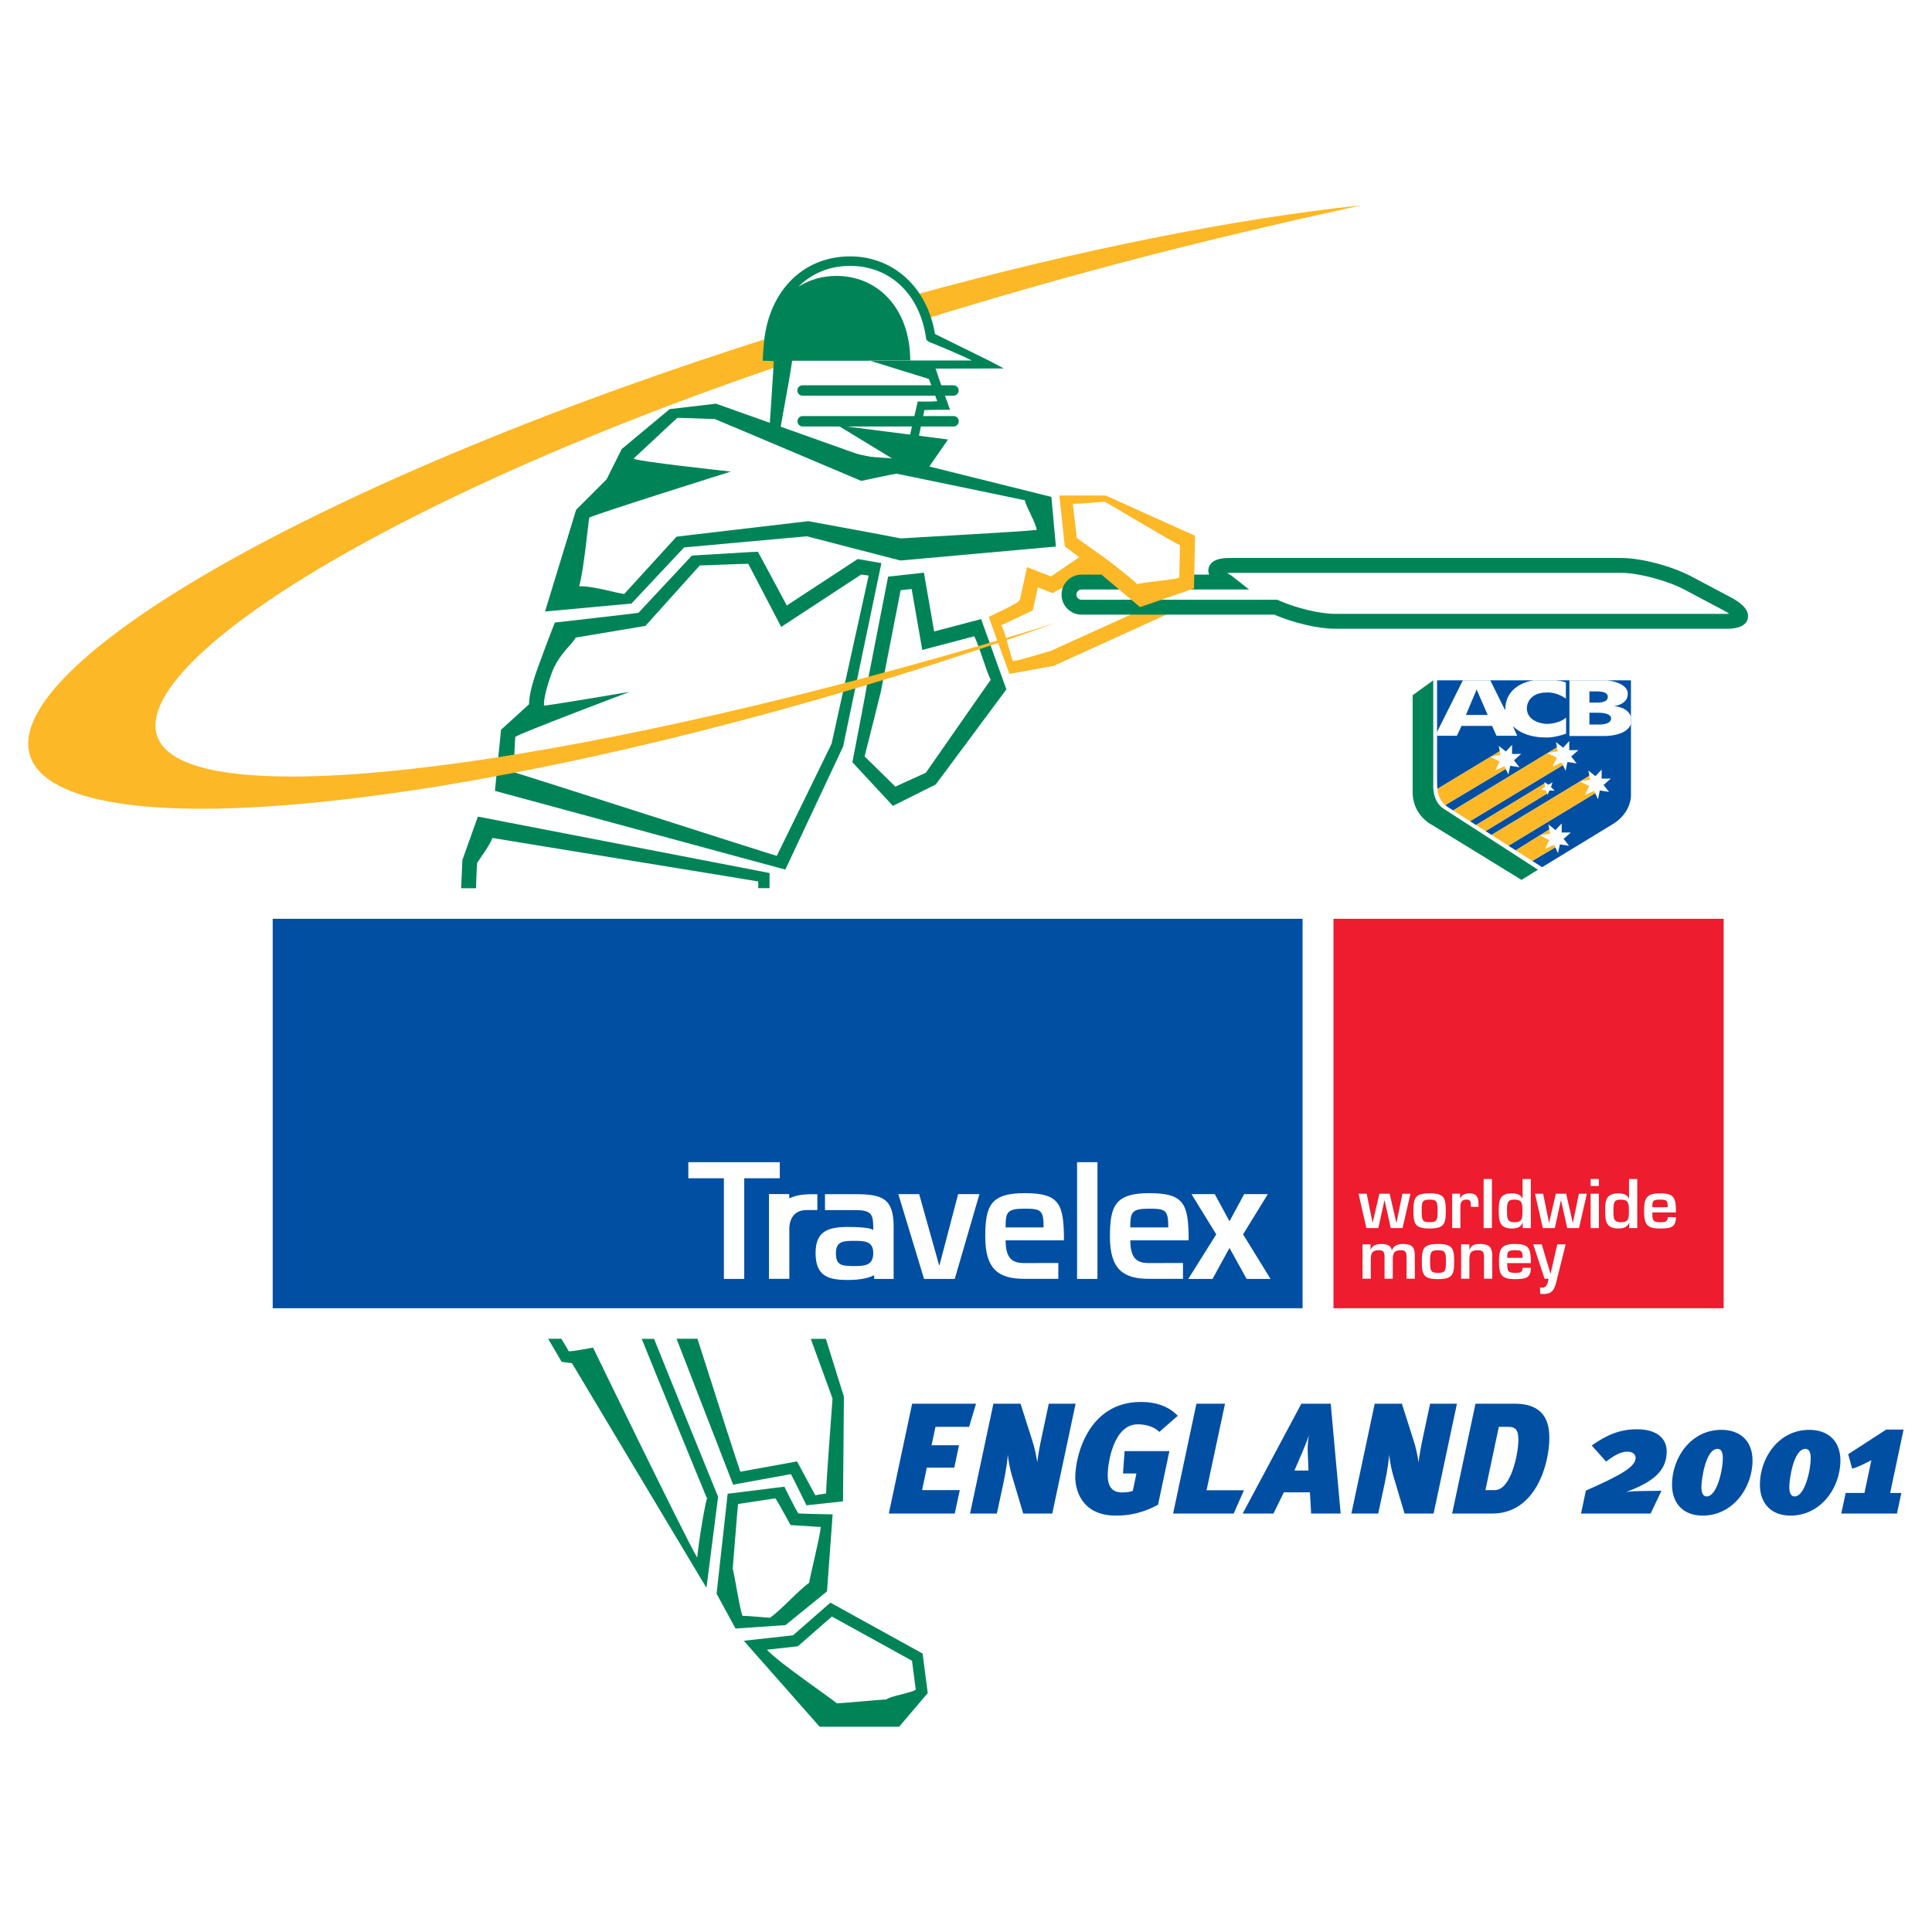 <?xml version="1.0" encoding="utf-8"?>
<!-- Generator: Adobe Illustrator 13.0.0, SVG Export Plug-In . SVG Version: 6.00 Build 14948)  -->
<!DOCTYPE svg PUBLIC "-//W3C//DTD SVG 1.0//EN" "http://www.w3.org/TR/2001/REC-SVG-20010904/DTD/svg10.dtd">
<svg version="1.0" id="Layer_1" xmlns="http://www.w3.org/2000/svg" xmlns:xlink="http://www.w3.org/1999/xlink" x="0px" y="0px"
	 width="192.756px" height="192.756px" viewBox="0 0 192.756 192.756" enable-background="new 0 0 192.756 192.756"
	 xml:space="preserve">
<g>
	<polygon fill-rule="evenodd" clip-rule="evenodd" fill="#FFFFFF" points="0,0 192.756,0 192.756,192.756 0,192.756 0,0 	"/>
	<path fill-rule="evenodd" clip-rule="evenodd" fill="#008457" d="M91.486,57.212l-2.879,0.32c0,0-2.167,11.104-2.177,11.155
		c0.118-0.438-1.386,7.364-1.386,7.364l4.041,4.352l4.276-2.138l7.046-9.483l-2.521-7.016c0,0-3.578,0.941-4.686,1.233
		c-0.208-1.197-1.02-5.862-1.02-5.862L91.486,57.212L91.486,57.212z M90.956,58.766c0.187,1.077,1.057,6.08,1.057,6.08
		s4.331-1.14,5.18-1.363c0.419,0.686,1.276,3.709,1.656,4.331c-0.528,0.729-6.279,9.01-6.479,9.285
		c-0.255,0.128-2.35,1.046-3.035,1.388c-0.563-0.563-2.613-2.554-3.074-3.017c0.196-0.73,1.616-6.448,1.616-6.448
		s1.789-9.168,1.978-10.135C90.248,58.844,90.497,58.816,90.956,58.766L90.956,58.766z"/>
	<path fill-rule="evenodd" clip-rule="evenodd" fill="#008457" d="M74.834,55.081l-5.801,0.348c0,0-5.009,5.355-5.336,5.714
		c-0.479,0.077-8.338,0.969-8.338,0.969l-0.156,0.39c-0.021,0.054-0.536,1.342-1.566,4.176c-0.692,1.904-0.854,2.983-0.854,3.576
		c0,0.004,0,0.006,0,0.01c-0.446,0.405-2.794,2.541-2.794,2.541l-0.61,6.102l28.973,7.853l5.764-12.275l3.821-18.3l-2.361-0.412
		c0,0-5.944,3.895-7.078,4.637c-0.585-1.122-2.88-5.357-2.88-5.357L74.834,55.081L74.834,55.081z M74.654,56.25
		c0.363,0.695,3.286,6.299,3.286,6.299s7.541-4.94,7.98-5.229c0.193,0.027,0.38,0.054,0.747,0.107
		c-0.313,1.42-3.664,16.613-3.702,16.782c-0.077,0.155-4.973,10.201-5.463,11.18c-1.099-0.298-25.159-8.051-26.295-8.359
		c0.091-0.908,0.159-3.069,0.203-3.511c0.362-0.329,11.404-4.493,11.404-4.493s-8.513,1.452-8.538,1.362
		c-0.001-0.002-0.007-0.041-0.007-0.125c0-0.303,0.077-1.193,0.763-3.079c0.712-1.958,2.18-3.003,2.4-3.573
		c0.753-0.121,6.96-1.165,6.96-1.165s5.017-5.587,5.424-6.033C70.35,56.415,73.938,56.25,74.654,56.25L74.654,56.25z"/>
	<path fill-rule="evenodd" clip-rule="evenodd" fill="#FDB827" d="M92.403,31.792c15.915-4.895,28.356-8.004,43.438-11.312
		c-12.602,1.333-28.161,4.431-44.641,8.958C91.2,29.439,91.959,30.141,92.403,31.792L92.403,31.792z"/>
	<path fill-rule="evenodd" clip-rule="evenodd" fill="#FDB827" d="M77.934,36.447C33.202,51.673,7.784,69.872,17.613,75.568
		c9.058,5.249,46.502-0.707,87.719-13.421C62.335,77.478,17.942,84.746,5.87,78.383C-6.29,71.975,18.941,54.168,62.225,38.611
		c4.963-1.784,9.947-3.46,14.901-5.021L77.934,36.447L77.934,36.447z"/>
	<path fill-rule="evenodd" clip-rule="evenodd" fill="#008457" d="M95.646,38.957c0,0.287-0.232,0.519-0.519,0.519H80.07
		c-0.287,0-0.52-0.232-0.52-0.519c0-0.287,0.232-0.519,0.52-0.519h15.058C95.414,38.438,95.646,38.67,95.646,38.957L95.646,38.957z"
		/>
	<path fill-rule="evenodd" clip-rule="evenodd" fill="#FDB827" d="M107.689,55.583c0,0-2.312,1.578-2.834,1.933
		c-0.482-0.188-2.39-0.934-2.39-0.934s-0.597,2.737-0.715,3.28c-0.328,0.155,0.76-0.134-3.104,1.687l2.06,5.685l4.437-0.806
		l11.486-5.227l-4.875-3.547l-3.658-2.348L107.689,55.583L107.689,55.583z M105.368,58.964c0,0,2.204-0.997,2.821-1.418
		c0.604,0.389,4.382,0.721,4.524,0.812c0.1,0.113,1.393,2.205,0.244,2.899c-1.466,0.665-8.004,3.626-8.202,3.715
		c-0.204,0.02-2.965,0.918-3.673,0.985c-0.309-0.525-0.703-2.741-1.188-3.568c1.263-0.595,3.151-1.496,3.151-1.496
		s0.321-1.474,0.5-2.295c0.551,0.215,1.498,0.586,1.498,0.586L105.368,58.964L105.368,58.964z"/>
	<path fill-rule="evenodd" clip-rule="evenodd" fill="#008457" d="M95.139,41.51H80.081c-0.287,0-0.519,0.233-0.519,0.52
		s0.232,0.519,0.519,0.519h3.683l8.241,5.021l2.581-3.722L84.44,42.548h10.699c0.287,0,0.519-0.232,0.519-0.519
		S95.425,41.51,95.139,41.51L95.139,41.51z"/>
	<polygon fill-rule="evenodd" clip-rule="evenodd" fill="#004FA3" points="88.676,151.01 91.005,140.047 97.38,140.047 
		96.688,142.355 93.335,142.355 92.941,144.193 95.681,144.193 95.208,146.426 92.469,146.426 91.997,148.668 95.759,148.668 
		95.255,151.01 88.676,151.01 	"/>
	<path fill-rule="evenodd" clip-rule="evenodd" fill="#004FA3" d="M102.087,151.008l-1.134-3.807
		c-0.173-0.564-0.314-1.352-0.409-2.059c-0.016,0.424-0.142,1.43-0.425,2.783l-0.661,3.082h-2.676l2.33-10.961h2.708l1.196,3.758
		c0.188,0.582,0.362,1.354,0.473,2.092c0.062-0.645,0.268-1.73,0.425-2.453l0.724-3.396h2.676l-2.329,10.961H102.087
		L102.087,151.008z"/>
	<path fill-rule="evenodd" clip-rule="evenodd" fill="#004FA3" d="M111.351,151.213c-3.537,0-4.071-2.705-4.071-3.826
		c0-2.139,1.304-7.514,6.543-7.514c1.574,0,2.817,0.471,3.684,1.381l-1.842,1.609c-0.473-0.492-1.307-0.76-2.141-0.76
		c-2.472,0-3.007,3.961-3.007,5.047c0,1.215,0.472,1.752,1.448,1.752c0.361,0,0.724-0.031,1.055-0.158l0.362-1.736h-1.339
		l0.158-2.23h4.47l-1.133,5.352C114.121,150.898,112.768,151.213,111.351,151.213L111.351,151.213z"/>
	<polygon fill-rule="evenodd" clip-rule="evenodd" fill="#004FA3" points="123.085,151.01 117.041,151.01 119.37,140.047 
		122.22,140.047 120.378,148.684 124.108,148.684 123.085,151.01 	"/>
	<path fill-rule="evenodd" clip-rule="evenodd" fill="#004FA3" d="M130.546,146.717h-1.4l0.771-1.789
		c0.314-0.754,0.551-1.334,0.677-1.742c-0.079,0.408-0.142,1.053-0.126,1.539L130.546,146.717L130.546,146.717z M133.758,151.008
		l-0.992-10.961h-2.928l-5.855,10.961h3.069l1.039-2.117h2.598l0.126,2.117H133.758L133.758,151.008z"/>
	<path fill-rule="evenodd" clip-rule="evenodd" fill="#004FA3" d="M140.133,151.008l-1.134-3.807
		c-0.173-0.564-0.314-1.352-0.409-2.059c-0.016,0.424-0.142,1.43-0.425,2.783l-0.661,3.082h-2.676l2.329-10.961h2.708l1.196,3.758
		c0.188,0.582,0.362,1.354,0.472,2.092c0.063-0.645,0.268-1.73,0.426-2.453l0.724-3.396h2.676l-2.329,10.961H140.133
		L140.133,151.008z"/>
	<path fill-rule="evenodd" clip-rule="evenodd" fill="#004FA3" d="M151.491,143.615c0,1.465-0.756,5.053-2.346,5.053h-0.944
		l1.338-6.312h0.866C151.051,142.355,151.491,142.482,151.491,143.615L151.491,143.615z M148.862,151.01
		c4.394,0,5.717-4.986,5.717-7.568c0-2.893-1.844-3.395-3.497-3.395h-3.872l-2.33,10.963H148.862L148.862,151.01z"/>
	<path fill-rule="evenodd" clip-rule="evenodd" fill="#004FA3" d="M164.68,151.01h-6.943l0.488-2.293
		c3.573-1.574,4.958-2.393,4.958-3.273c0-0.393-0.361-0.613-0.818-0.613c-0.646,0-1.243,0.33-2.125,0.99l-1.433-1.604
		c1.512-1.068,2.818-1.617,4.518-1.617c2.048,0,2.962,0.973,2.962,2.199c0,1.904-1.26,3.02-4.048,4.059
		c0.347-0.062,0.992-0.094,1.48-0.094l2.048-0.031L164.68,151.01L164.68,151.01z"/>
	<path fill-rule="evenodd" clip-rule="evenodd" fill="#004FA3" d="M169.748,148.354c0-0.678,0.409-3.799,1.605-3.799
		c0.188,0,0.52,0.064,0.535,0.867c0,1.34-0.614,3.877-1.605,3.877C170.094,149.299,169.748,149.221,169.748,148.354L169.748,148.354
		z M169.874,151.213c2.991,0,4.976-2.75,4.976-5.508c0-1.855-1.149-3.049-3.103-3.049c-3.096,0-4.929,2.844-4.929,5.461
		C166.818,149.988,167.931,151.213,169.874,151.213L169.874,151.213z"/>
	<path fill-rule="evenodd" clip-rule="evenodd" fill="#004FA3" d="M178.516,148.354c0-0.678,0.409-3.799,1.605-3.799
		c0.189,0,0.52,0.064,0.535,0.867c0,1.34-0.614,3.877-1.605,3.877C178.862,149.299,178.516,149.221,178.516,148.354L178.516,148.354
		z M178.642,151.213c2.991,0,4.976-2.75,4.976-5.508c0-1.855-1.149-3.049-3.103-3.049c-3.096,0-4.929,2.844-4.929,5.461
		C175.586,149.988,176.698,151.213,178.642,151.213L178.642,151.213z"/>
	<path fill-rule="evenodd" clip-rule="evenodd" fill="#004FA3" d="M183.703,151.008l0.441-2.055h1.873l0.692-3.273
		c-0.582,0.299-1.212,0.646-1.92,0.85l-0.394-1.447l3.793-2.455h1.731l-1.338,6.326h1.118l-0.44,2.055H183.703L183.703,151.008z"/>
	<path fill-rule="evenodd" clip-rule="evenodd" fill="#008457" d="M82.511,158.77l0.563-7.68c0,0-2.949-0.059-3.424-0.094
		c-0.318-0.477-1.393-2.668-1.393-2.668l-1.056,0.129l-4.6,0.574l-1.108,9.971l1.891,3.48l4.989-0.348L82.511,158.77L82.511,158.77z
		 M74.081,161.207c-0.255-0.475-0.843-4.42-0.982-4.678c0.036-0.324,0.449-5.684,0.537-6.477c0.644-0.082,3.214-0.5,3.732-0.564
		c0.299,0.449,1.508,2.668,1.508,2.668s2.207,0.137,3.016,0.193c-0.066,0.928-1.127,5.104-1.16,5.57
		c-1.012,0.691-2.823,2.738-3.906,3.48C76.549,161.4,74.586,161.207,74.081,161.207L74.081,161.207z"/>
	<path fill-rule="evenodd" clip-rule="evenodd" fill="#008457" d="M82.847,159.896l-0.301,0.264c0,0-3.173,2.775-3.422,2.994
		c-0.325,0.035-4.915,0.545-4.915,0.545l7.566,8.576h7.932l2.854-3.357l-0.515-3.945L82.847,159.896L82.847,159.896z
		 M88.444,169.557c-0.473,0-4.499,0.385-4.961,0.385c-0.287-0.326-5.846-4.08-6.966-5.35c1.154-0.129,2.911-0.324,2.911-0.324
		l0.178-0.02c0,0,2.886-2.525,3.391-2.967c0.625,0.346,7.537,4.158,7.993,4.41c0.058,0.441,0.324,2.48,0.375,2.873
		C91.099,168.875,88.72,169.23,88.444,169.557L88.444,169.557z"/>
	<path fill-rule="evenodd" clip-rule="evenodd" fill="#008457" d="M76.778,88.609v-1.508l-29.1-5.628l-0.211,0.591l-1.332,3.731
		l-0.129,2.828h1.489c0.025-1.339,0.104-2.465,0.108-2.521c0.054-0.151,1.244-1.697,1.531-2.5c1.153,0.205,25.292,4.123,26.514,4.34
		c-0.024,0.351,0.032-0.129,0,0.667H76.778L76.778,88.609z M80.894,133.578c1.134,3.115,2.15,5.893,2.167,5.947
		c0.004,0.15-0.661,8.602-0.639,9.477c-0.551,0.1-0.603,0.09-1.083,0.178c-0.313-0.58-1.818-3.375-1.818-3.375
		s-4.874,0.887-5.656,1.027c-0.168-0.434-2.347-7.182-4.278-13.264H67.5c2.568,6.625,5.643,14.555,5.643,14.555
		s5.064-0.92,5.767-1.049c0.313,0.58,1.552,3.111,1.552,3.111l3.646-0.396l0.089-10.455c0,0-0.854-2.691-1.799-5.756H80.894H64.027
		c0.915,2.318,6.438,15.75,6.534,15.988c0.105-0.967-0.651,2.59-1.005,5.84c-1.518-2.656-10.388-20.957-10.388-20.957
		s-2.122,0.412-2.42,0.369c-0.094-0.166-0.485-0.85-0.747-1.25h-1.313l1.347,2.299c0,0,0.74,0.105,1.037,0.148
		c0.271,0.475,13.412,22.406,13.412,22.406l1.16-9.088c0,0-5.381-13.215-6.386-15.756h-1.231H80.894L80.894,133.578z"/>
	<path fill-rule="evenodd" clip-rule="evenodd" fill="#008457" d="M100.153,36.761l-1.357-0.719c0,0-5.292-2.613-5.513-2.719
		c-0.766-4.644-4.131-7.744-8.474-7.744c-4.849,0-8.303,3.686-8.625,9.061c-0.05,0.435-0.078,0.886-0.078,1.355h0.335
		c0.165,0.007,0.48,0.022,0.761,0.035c-0.039,0.867-0.482,7.456-0.482,7.456l14.178,3.68c0,0,1.194-5.651,1.332-6.249
		c0.469-0.044,2.555-0.031,2.555-0.031s-1.157-3.2-1.44-4.113C94.436,36.771,100.153,36.761,100.153,36.761L100.153,36.761z
		 M86.727,35.967l5.953,1.843c0.309,0.856,0.697,1.809,0.825,2.221c-0.584,0.056-1.943,0.031-1.943,0.031s-1.263,5.471-1.416,6.135
		c-0.701-0.015-11.558-2.397-12.433-2.416c0.032-0.729,0.984-5.398,1.32-7.787h11.781c0-5.282-3.292-8.467-7.354-8.467
		c-1.395,0-2.699,0.376-3.811,1.083c1.325-1.322,3.101-2.082,5.16-2.082c4.009,0,6.988,2.843,7.588,7.243l0.046,0.163
		c0,0,0.37,0.257,0.436,0.25c0.15,0.072,2.376,0.937,4.084,1.783H86.727L86.727,35.967z"/>
	<path fill-rule="evenodd" clip-rule="evenodd" fill="#008457" d="M71.265,40.295l-4.458,0.524L62.03,44.8
		c0,0-1.412,2.823-1.512,3.023c-0.161,0.161-3.038,3.038-3.038,3.038L54.38,61.01l8.621-0.795c0,0,4.902-5.217,5.25-5.598
		c0.52-0.061,11.972-1.076,12.261-1.11c0.284,0.084,9.318,2.415,9.318,2.415l15.517-1.392l-0.45-4.955l-15.234-3.793
		c0,0-3.256-0.233-3.447-0.246c-0.188-0.067-14.779-5.261-14.779-5.261L71.265,40.295L71.265,40.295z M71.266,41.791
		c0.319,0.114,14.665,6.19,14.665,6.19s3.403-0.733,3.513-0.726c0.106,0.024,11.878,2.45,12.811,2.662
		c0.078,0.589,1.07,2.162,1.175,2.948c-1.304,0.181-13.261,0.816-13.556,0.856c-0.298-0.088-9.231-1.725-9.231-1.725l-13.143,1.546
		c0,0-4.715,5.164-5.212,5.708c-0.486,0.017-3.061-0.807-4.508-0.757c0.47-1.538,0.921-6.542,1.014-6.844
		c0.239-0.24,14.12-4.601,14.12-4.601s-9.819-1.054-9.693-1.306c0.217-0.181,4.042-3.786,4.347-4.04
		C67.943,41.658,70.966,41.826,71.266,41.791L71.266,41.791z"/>
	<path fill-rule="evenodd" clip-rule="evenodd" fill="#008457" d="M122.669,55.67c-0.45,0-1.821,0-2.081,0.991
		c-0.024,0.093-0.035,0.185-0.035,0.273c0,0.139,0.034,0.27,0.082,0.396c-0.095,0-1.021,0-2.091,0
		c-1.16,0.796-3.792,1.55-3.974,1.55c-1.457,0-2.431-1.55-3.654-1.55c-1.756,0-3.01,0-3.01,0c-1.101,0-1.996,0.896-1.996,1.997
		c0,1.101,0.896,1.997,1.996,1.997c0,0,18.94,0,19.226,0c1.943,0.831,4.405,1.406,6.051,1.406h39.104
		c1.219,0,1.922-0.337,2.087-1.003c0.271-1.089-1.241-1.892-1.738-2.155l-3.874-2.055c-1.953-1.036-5.022-1.847-6.988-1.847H122.669
		L122.669,55.67z M122.669,57.155h39.104c1.7,0,4.581,0.767,6.293,1.674l3.873,2.054c0.261,0.138,0.439,0.252,0.584,0.353
		c-0.074,0.003-0.142,0.009-0.236,0.009h-39.104c-1.48,0-3.838-0.565-5.605-1.344l-0.144-0.063h-19.527
		c-0.282,0-0.512-0.23-0.512-0.512c0-0.282,0.229-0.512,0.512-0.512h16.718l-1.771-1.39c-0.174-0.098-0.311-0.185-0.422-0.261
		C122.506,57.161,122.574,57.155,122.669,57.155L122.669,57.155z"/>
	<path fill-rule="evenodd" clip-rule="evenodd" fill="#FDB827" d="M110.148,49.438h-4.453l0.539,5.068c0,0,3.053,2.313,3.172,2.398
		c0.101,0.108,4.336,3.667,4.336,3.667l5.382-1.861l0.103-5.259l-8.919-4.014H110.148L110.148,49.438z M110.225,50.059
		c0.265,0.119,6.713,3.992,7.498,4.345c-0.013,0.661-0.05,2.538-0.062,3.235c-0.729,0.247-3.518,0.421-4.195,0.65
		c-0.531-0.572-3.074-2.507-3.074-2.507s-2.498-1.775-2.954-2.099c-0.045-0.429-0.307-2.502-0.404-3.417
		C107.995,50.266,109.997,50.059,110.225,50.059L110.225,50.059z"/>
	<path fill-rule="evenodd" clip-rule="evenodd" fill="#FFFFFF" d="M142.876,67.49h20.223v11.538c0,0,0.264,2.244-2.095,3.558
		l-9.206,5.641l-9.357-5.75c0,0-0.989-0.64-1.484-1.642c0,0-0.396-0.763-0.396-1.982v-9.688L142.876,67.49L142.876,67.49z"/>
	<polygon fill-rule="evenodd" clip-rule="evenodd" fill="#FFFFFF" points="156.564,73.938 156.564,74.843 157.479,74.84 
		156.759,75.478 157.307,76.169 156.384,76.026 156.202,76.899 155.811,76.068 154.908,76.472 155.324,75.593 154.41,75.125 
		155.413,74.94 155.239,74.035 155.947,74.599 156.564,73.938 	"/>
	<polygon fill-rule="evenodd" clip-rule="evenodd" fill="#FFFFFF" points="150.855,74.317 150.855,75.223 151.769,75.219 
		151.05,75.858 151.597,76.549 150.674,76.406 150.492,77.279 150.101,76.448 149.199,76.852 149.615,75.973 148.7,75.504 
		149.704,75.32 149.53,74.415 150.237,74.979 150.855,74.317 	"/>
	<polygon fill-rule="evenodd" clip-rule="evenodd" fill="#FFFFFF" points="159.797,76.777 159.797,77.681 160.71,77.679 
		159.99,78.317 160.537,79.008 159.614,78.865 159.433,79.738 159.042,78.908 158.14,79.311 158.555,78.433 157.642,77.963 
		158.645,77.78 158.471,76.874 159.178,77.438 159.797,76.777 	"/>
	<polygon fill-rule="evenodd" clip-rule="evenodd" fill="#FFFFFF" points="155.81,82.156 155.81,83.062 156.723,83.058 
		156.004,83.697 156.551,84.388 155.628,84.245 155.446,85.118 155.055,84.287 154.152,84.69 154.568,83.812 153.654,83.343 
		154.657,83.16 154.484,82.253 155.191,82.817 155.81,82.156 	"/>
	<polygon fill-rule="evenodd" clip-rule="evenodd" fill="#FFFFFF" points="154.09,78.015 154.464,78.293 154.896,78.062 
		154.742,78.525 155.11,78.887 154.588,78.87 154.393,79.303 154.244,78.858 153.728,78.769 154.143,78.496 154.09,78.015 	"/>
	<path fill-rule="evenodd" clip-rule="evenodd" fill="#008457" d="M142.998,67.873v10.32c0,0-0.158,1.646,0.95,2.437l9.496,6.142
		l-1.646,1.013l-8.863-5.444c0,0-2.058-0.95-1.994-3.419v-9.561L142.998,67.873L142.998,67.873z"/>
	<path fill-rule="evenodd" clip-rule="evenodd" fill="#004FA3" d="M143.41,78.708c-0.028-0.045-0.032-1.084-0.032-1.084v-9.75
		h19.342v11.333c0,0,0.19,1.919-2.058,3.166l-6.807,4.146l-0.979-0.625l2.295-1.361l0.274,0.585l0.182-0.873l0.923,0.143
		l-0.547-0.691l0.719-0.639l-0.913,0.003v-0.905l-0.618,0.661l-0.707-0.564l0.095,0.498l-3.356,2.089l-0.726-0.462l8.653-5.24
		l0.282,0.601l0.182-0.873l0.923,0.143l-0.547-0.691l0.72-0.638l-0.913,0.002v-0.904l-0.619,0.66l-0.707-0.564l0.1,0.524
		l-9.759,5.905l-0.597-0.38l6.134-3.751l0.044,0.132l0.195-0.433l0.522,0.017l-0.368-0.362l0.154-0.463l-0.433,0.231l-0.374-0.278
		l0.016,0.148l-6.84,4.154l-0.605-0.386l9.275-5.6l0.267,0.568l0.182-0.874l0.923,0.143l-0.548-0.691l0.72-0.638l-0.914,0.003
		v-0.905l-0.617,0.661l-0.708-0.564l0.102,0.527l-0.925,0.562l-0.006,0.001l0.002,0.001l-9.434,5.733l-0.556-0.354
		c-0.088-0.06-0.165-0.119-0.234-0.178l6.039-3.609l0.265,0.562l0.182-0.874l0.923,0.143l-0.547-0.691l0.719-0.639l-0.913,0.004
		v-0.906l-0.618,0.661l-0.707-0.564l0.102,0.534L143.41,78.708L143.41,78.708z"/>
	<path fill-rule="evenodd" clip-rule="evenodd" fill="#FFFFFF" d="M143.376,73.409h1.977l0.463-0.985h3.051l0.439,0.985h2.065
		l-0.438-0.985c0,0,0.926,1.152,3.252,1.152c0,0,0.819,0.071,2.065-0.38v-1.602c0,0-0.653,0.629-1.982,0.629
		c0,0-1.935-0.071-1.935-1.579c0,0-0.012-1.555,2.006-1.555c0,0,0.926-0.083,1.888,0.617v-1.614c0,0-0.231-0.122-0.95-0.22h-2.301
		c-1.163,0.224-2.804,0.915-2.804,2.998l-1.489-2.998h-2.73l-2.576,5.152V73.409L143.376,73.409z"/>
	<polygon fill-rule="evenodd" clip-rule="evenodd" fill="#004FA3" points="147.323,68.792 148.427,71.332 146.255,71.332 
		147.323,68.792 	"/>
	<path fill-rule="evenodd" clip-rule="evenodd" fill="#FFFFFF" d="M162.72,72.24c-0.46,1.269-2.754,1.193-2.754,1.193h-3.384v-5.562
		h3.802c2.246,0.331,2.015,1.396,2.015,1.396c-0.011,1.044-1.377,1.187-1.377,1.187c1.163,0.096,1.565,0.663,1.702,1.044
		L162.72,72.24L162.72,72.24z"/>
	<path fill-rule="evenodd" clip-rule="evenodd" fill="#004FA3" d="M158.576,68.981v1.116h0.796c0,0,1.033,0.047,1.033-0.546
		c0,0,0.153-0.57-1.069-0.57H158.576L158.576,68.981z"/>
	<path fill-rule="evenodd" clip-rule="evenodd" fill="#004FA3" d="M158.576,71.11v1.177h0.796c0,0,1.365,0.089,1.365-0.607
		c0,0,0.095-0.568-1.3-0.57H158.576L158.576,71.11z"/>
	<polygon fill-rule="evenodd" clip-rule="evenodd" fill="#FDB827" points="154.416,75.124 155.413,74.94 155.341,74.562 
		154.416,75.124 	"/>
	<polygon fill-rule="evenodd" clip-rule="evenodd" fill="#FDB827" points="155.811,76.068 154.908,76.472 155.324,75.593 
		154.412,75.125 144.979,80.858 146.66,81.931 155.936,76.332 155.811,76.068 	"/>
	<polygon fill-rule="evenodd" clip-rule="evenodd" fill="#FDB827" points="149.704,75.32 149.632,74.949 148.717,75.501 
		149.704,75.32 	"/>
	<path fill-rule="evenodd" clip-rule="evenodd" fill="#FDB827" d="M150.101,76.448l-0.901,0.403l0.416-0.878l-0.909-0.466
		l-5.296,3.2c0,0,0.06,1.046,0.778,1.619l6.039-3.609L150.101,76.448L150.101,76.448z"/>
	<polygon fill-rule="evenodd" clip-rule="evenodd" fill="#FDB827" points="159.042,78.908 158.14,79.311 158.555,78.433 
		157.642,77.963 158.645,77.78 158.57,77.397 148.812,83.302 150.497,84.377 159.15,79.138 159.042,78.908 	"/>
	<polygon fill-rule="evenodd" clip-rule="evenodd" fill="#FDB827" points="155.055,84.287 154.152,84.69 154.568,83.812 
		153.654,83.343 154.657,83.16 154.579,82.75 151.223,84.839 152.877,85.894 155.172,84.533 155.055,84.287 	"/>
	<polygon fill-rule="evenodd" clip-rule="evenodd" fill="#FDB827" points="154.244,78.858 153.728,78.769 154.143,78.496 
		154.105,78.163 147.266,82.317 148.215,82.922 154.349,79.171 154.244,78.858 	"/>
	<polygon fill-rule="evenodd" clip-rule="evenodd" fill="#ED1C2E" points="171.968,130.523 133.043,130.523 133.043,91.668 
		171.968,91.668 171.968,130.523 	"/>
	<polygon fill-rule="evenodd" clip-rule="evenodd" fill="#FFFFFF" points="139.934,122.527 138.758,122.527 138.144,119.77 
		138.124,119.77 137.516,122.527 136.32,122.527 135.543,119.096 136.354,119.096 136.935,121.965 136.954,121.965 137.621,119.096 
		138.646,119.096 139.307,121.965 139.333,121.965 139.921,119.096 140.719,119.096 139.934,122.527 	"/>
	<path fill-rule="evenodd" clip-rule="evenodd" fill="#FFFFFF" d="M144.247,120.814c0,1.328-0.183,1.752-1.614,1.752
		c-1.431,0-1.614-0.424-1.614-1.752c0-1.332,0.184-1.756,1.614-1.756C144.064,119.059,144.247,119.482,144.247,120.814
		L144.247,120.814z M141.842,120.822c0,0.914,0.06,1.117,0.791,1.117c0.732,0,0.791-0.203,0.791-1.117
		c0-0.928-0.059-1.137-0.791-1.137C141.901,119.686,141.842,119.895,141.842,120.822L141.842,120.822z"/>
	<path fill-rule="evenodd" clip-rule="evenodd" fill="#FFFFFF" d="M145.685,119.096l-0.02,0.451h0.033
		c0.163-0.379,0.516-0.488,0.914-0.488c0.726,0,0.902,0.43,0.902,1.078v0.273h-0.771v-0.176c0-0.348-0.032-0.549-0.418-0.549
		c-0.49,0-0.634,0.281-0.621,0.725v2.117h-0.823v-3.432H145.685L145.685,119.096z"/>
	<polygon fill-rule="evenodd" clip-rule="evenodd" fill="#FFFFFF" points="148.849,122.527 148.024,122.527 148.024,117.627 
		148.849,117.627 148.849,122.527 	"/>
	<path fill-rule="evenodd" clip-rule="evenodd" fill="#FFFFFF" d="M151.939,122.012h-0.026c-0.21,0.451-0.589,0.555-1.072,0.555
		c-1.274,0-1.313-0.803-1.313-1.855c0-1.006,0.138-1.652,1.313-1.652c0.418,0,0.856,0.078,1.033,0.496h0.032v-1.928h0.823v4.9
		h-0.823L151.939,122.012L151.939,122.012z M150.351,120.711c0,0.777-0.02,1.229,0.732,1.229c0.843,0,0.811-0.412,0.811-1.229
		c0-0.732-0.099-1.025-0.811-1.025C150.515,119.686,150.351,119.848,150.351,120.711L150.351,120.711z"/>
	<polygon fill-rule="evenodd" clip-rule="evenodd" fill="#FFFFFF" points="157.539,122.527 156.363,122.527 155.748,119.77 
		155.729,119.77 155.121,122.527 153.926,122.527 153.147,119.096 153.958,119.096 154.54,121.965 154.56,121.965 155.227,119.096 
		156.252,119.096 156.912,121.965 156.938,121.965 157.526,119.096 158.323,119.096 157.539,122.527 	"/>
	<path fill-rule="evenodd" clip-rule="evenodd" fill="#FFFFFF" d="M159.52,118.326h-0.823v-0.699h0.823V118.326L159.52,118.326z
		 M159.52,122.527h-0.823v-3.432h0.823V122.527L159.52,122.527z"/>
	<path fill-rule="evenodd" clip-rule="evenodd" fill="#FFFFFF" d="M162.559,122.012h-0.026c-0.209,0.451-0.588,0.555-1.071,0.555
		c-1.274,0-1.314-0.803-1.314-1.855c0-1.006,0.137-1.652,1.314-1.652c0.418,0,0.855,0.078,1.032,0.496h0.032v-1.928h0.823v4.9
		h-0.823L162.559,122.012L162.559,122.012z M160.971,120.711c0,0.777-0.02,1.229,0.731,1.229c0.843,0,0.811-0.412,0.811-1.229
		c0-0.732-0.099-1.025-0.811-1.025C161.134,119.686,160.971,119.848,160.971,120.711L160.971,120.711z"/>
	<path fill-rule="evenodd" clip-rule="evenodd" fill="#FFFFFF" d="M167.211,121.436c0,1.078-0.62,1.131-1.601,1.131
		c-1.313,0-1.582-0.418-1.582-1.744c0-1.229,0.196-1.764,1.582-1.764c1.411,0,1.601,0.41,1.601,1.906h-2.359
		c0,0.74,0.021,0.975,0.759,0.975c0.457,0,0.777,0.006,0.777-0.504H167.211L167.211,121.436z M166.388,120.443
		c0-0.705-0.104-0.758-0.777-0.758c-0.712,0-0.759,0.15-0.759,0.758H166.388L166.388,120.443z"/>
	<path fill-rule="evenodd" clip-rule="evenodd" fill="#FFFFFF" d="M136.738,124.15v0.496h0.026c0.183-0.438,0.647-0.535,1.078-0.535
		c0.432,0,0.928,0.111,1.02,0.607h0.026c0.156-0.479,0.627-0.607,1.085-0.607c0.889,0,1.183,0.307,1.183,1.15v2.318h-0.823v-2.24
		c-0.02-0.432-0.124-0.602-0.575-0.602c-0.666,0-0.798,0.301-0.798,0.908v1.934h-0.823v-2.24c-0.02-0.432-0.124-0.602-0.574-0.602
		c-0.668,0-0.798,0.301-0.798,0.908v1.934h-0.823v-3.43H136.738L136.738,124.15z"/>
	<path fill-rule="evenodd" clip-rule="evenodd" fill="#FFFFFF" d="M145.084,125.869c0,1.326-0.184,1.75-1.614,1.75
		c-1.432,0-1.614-0.424-1.614-1.75c0-1.334,0.183-1.758,1.614-1.758C144.9,124.111,145.084,124.535,145.084,125.869L145.084,125.869
		z M142.679,125.875c0,0.914,0.059,1.117,0.791,1.117c0.731,0,0.791-0.203,0.791-1.117c0-0.928-0.06-1.137-0.791-1.137
		C142.737,124.738,142.679,124.947,142.679,125.875L142.679,125.875z"/>
	<path fill-rule="evenodd" clip-rule="evenodd" fill="#FFFFFF" d="M146.6,124.15v0.516h0.026c0.184-0.504,0.595-0.555,1.078-0.555
		c0.902,0,1.177,0.371,1.177,1.209v2.26h-0.824v-2.176c0-0.496-0.11-0.666-0.64-0.666c-0.719,0-0.817,0.34-0.817,0.953v1.889h-0.823
		v-3.43H146.6L146.6,124.15z"/>
	<path fill-rule="evenodd" clip-rule="evenodd" fill="#FFFFFF" d="M152.736,126.488c0,1.08-0.621,1.131-1.602,1.131
		c-1.312,0-1.581-0.418-1.581-1.744c0-1.229,0.196-1.764,1.581-1.764c1.412,0,1.602,0.41,1.602,1.908h-2.359
		c0,0.738,0.02,0.973,0.758,0.973c0.458,0,0.778,0.008,0.778-0.504H152.736L152.736,126.488z M151.913,125.496
		c0-0.705-0.104-0.758-0.778-0.758c-0.713,0-0.758,0.15-0.758,0.758H151.913L151.913,125.496z"/>
	<path fill-rule="evenodd" clip-rule="evenodd" fill="#FFFFFF" d="M155.317,127.719c-0.189,0.777-0.347,1.385-1.307,1.385
		c-0.118,0-0.235-0.02-0.354-0.027v-0.621c0.06,0.008,0.118,0.021,0.177,0.021c0.517,0,0.595-0.496,0.666-0.896h-0.398l-1.13-3.43
		h0.85l0.869,2.92h0.013l0.666-2.92h0.837L155.317,127.719L155.317,127.719z"/>
	<polygon fill-rule="evenodd" clip-rule="evenodd" fill="#004FA3" points="129.958,130.523 27.207,130.523 27.207,91.668 
		129.958,91.668 129.958,130.523 	"/>
	<path fill-rule="evenodd" clip-rule="evenodd" fill="#FFFFFF" d="M74.253,117.557h3.548v-1.604h-9.126v1.604h3.547v10.041h2.031
		V117.557L74.253,117.557z M97.719,119.141h-2.127l-1.855,7.074h-0.047l-1.984-7.074h-2.079l2.566,8.457h3.062L97.719,119.141
		L97.719,119.141z M109.493,115.953h-2.034v11.645h2.034V115.953L109.493,115.953z M126.489,119.141h-2.358l-1.464,2.705
		l-1.468-2.705h-2.321l2.466,4.01l-2.789,4.447h2.42l1.692-3.09l1.71,3.09h2.384l-2.739-4.447L126.489,119.141L126.489,119.141z
		 M102.204,127.588c1.386,0,3.386,0,3.386,0v-1.578c0,0-1.692,0-3.39,0.006c-1.187,0.008-1.869-0.445-1.869-2.268h5.82
		c0-3.691-0.467-4.707-3.949-4.707c-3.42,0-3.902,1.322-3.902,4.354C98.3,126.666,99.652,127.588,102.204,127.588L102.204,127.588z
		 M100.331,122.459c0-1.5,0.111-1.869,1.871-1.869c1.66,0,1.918,0.129,1.918,1.869H100.331L100.331,122.459z M114.642,127.588
		c1.389,0,3.386,0,3.386,0v-1.578c0,0-1.688,0-3.389,0.006c-1.187,0.008-1.867-0.445-1.867-2.268h5.819
		c0-3.691-0.468-4.707-3.95-4.707c-3.418,0-3.902,1.322-3.902,4.354C110.738,126.666,112.092,127.588,114.642,127.588
		L114.642,127.588z M112.771,122.459c0-1.5,0.112-1.869,1.869-1.869c1.661,0,1.919,0.129,1.919,1.869H112.771L112.771,122.459z
		 M81.02,119.146c-1.425,0-1.928,0.283-2.276,0.41l0-0.002l0-0.418H76.72v5.023v3.428h2.032v-3.428v-1.441
		c-0.032-1.098,0.49-1.99,1.699-1.99h1.097v-1.58C81.548,119.148,81.026,119.148,81.02,119.146L81.02,119.146z M82.308,120.732
		v-1.59h3.01c2.713,0,3.841,0.418,3.841,3.254v5.201h-1.944l-0.003-0.377c-0.146,0.096-0.76,0.377-1.891,0.459
		c-0.018,0-0.036,0-0.051,0.002c-0.001,0-0.003,0-0.005,0c-0.25,0.02-0.5,0.02-0.735,0.02c-1.919,0-3.159-0.4-3.159-2.691
		c0-2.033,1.064-2.596,3.159-2.596c0.105,0,0.208,0,0.309,0.004c0.022,0,0.042,0,0.063,0c0.009,0,0.013,0,0.019,0
		c1.637,0.021,2.042,0.188,2.191,0.297c0.007,0.006,0.011,0.008,0.015,0.01v-0.141c0-1.373-0.11-1.854-1.807-1.854L82.308,120.732
		l4.817,4.277c0-1.178-0.868-1.209-1.871-1.209c-1.033,0-1.854,0-1.854,1.209c0,1.195,0.485,1.307,1.854,1.307
		c1.083,0,1.871-0.098,1.871-1.307L82.308,120.732L82.308,120.732z"/>
</g>
</svg>
